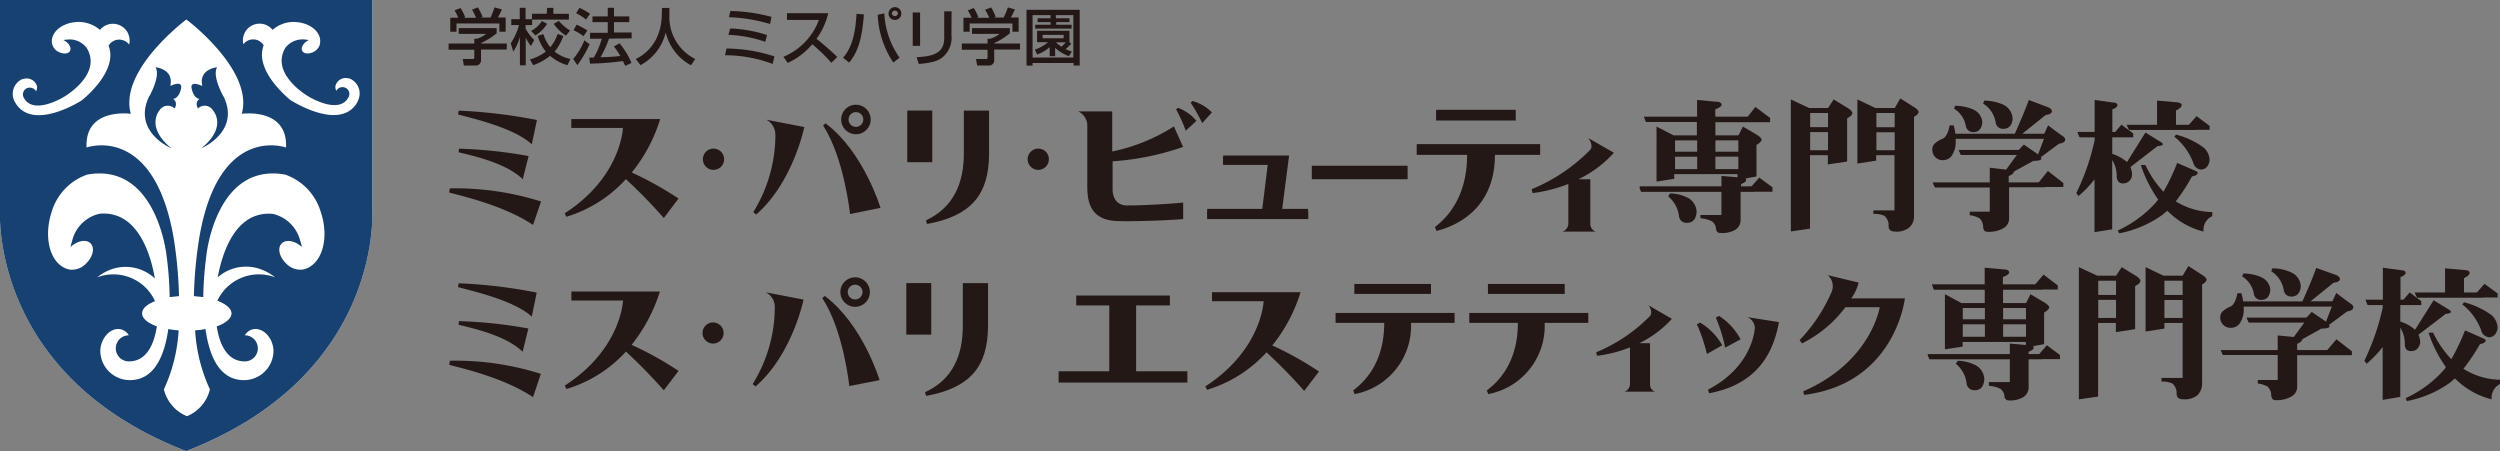 <svg xmlns="http://www.w3.org/2000/svg" viewBox="0 0 338.96 61.16"><rect x="0" y="0" width="338.96" height="61.16" fill="#808080" stroke="none"/><defs><style>.cls-1{fill:#fff;}.cls-2{fill:#231815;}.cls-3{fill:#174171;}</style></defs><g id="レイヤー_2" data-name="レイヤー 2"><g id="ヘッダー"><path class="cls-1" d="M50.47,0H0V28.47S-1.51,50.8,25.24,61.16C52,50.8,50.47,28.47,50.47,28.47Z"/><path class="cls-2" d="M240,16v.57h-7.42V18.4h3.11l.62-1.24,2,1.18c.36.24.53.44.53.6s-.22.46-.69.7v4.28l-1.52.29a.21.21,0,0,1,.12.18c0,.2-.23.4-.69.56v.45h1.3l1.17-1.32,1.79,1.32V26H236v3.89a1.55,1.55,0,0,1-.68,1.24,3.49,3.49,0,0,1-2,.46.57.57,0,0,1-.65-.59,1.42,1.42,0,0,0-.57-1,4.46,4.46,0,0,0-1.55-.41v-.44h2.85V26h-10.9l-.23-.56h11.13V23.85l2.18.19v-.43h-8.58v.63l-2.4.38V17.16L227,18.4h3.07V16.53h-6.89L223,16h7.1V13.55l2.67.25c.43,0,.65.18.65.39s-.3.43-.85.63V16h4.25L238,14.5Zm-11.18,10.8a2.25,2.25,0,0,1,1.21,2c-.1.95-.53,1.41-1.3,1.41a1,1,0,0,1-1.08-.85,4.09,4.09,0,0,0-1.47-2.73l.23-.4a5.34,5.34,0,0,1,2.41.58m1.29-7.82h-3v1.63h3Zm0,2.18h-3v1.94h3Zm2.47-.55h3.11V18.94h-3.11Zm0,2.49h3.11V21.12h-3.11Z"/><path class="cls-2" d="M245.31,14.66h2.54l.77-1.18,2,1.23c.35.24.53.45.53.64s-.24.44-.71.7V21.9l-2.61.39V21h-2.42V31l-2.6.38V13.48Zm2.54.53h-2.42v2.12h2.42Zm0,2.66h-2.42V20.5h2.42Zm6.44-3.19h2.6l.76-1.32,2.1,1.34c.24.19.38.36.38.51s-.22.45-.62.64V29.31a2,2,0,0,1-.68,1.57,2.77,2.77,0,0,1-1.87.52c-.61,0-.9-.26-.9-.77a1.61,1.61,0,0,0-.59-1.38A3.31,3.31,0,0,0,254,29v-.47h2.86V21h-2.48v.78l-2.55.4V13.48Zm2.6.53h-2.48v2.2h2.48Zm0,2.73h-2.48V20.5h2.48Z"/><path class="cls-2" d="M277.71,14.55c.31.14.49.32.49.56s-.3.41-.85.49l-3.19,2.56h3l.53-1.17c1.29,1,2,1.48,2,1.48a.58.58,0,0,1,.32.47c0,.28-.3.46-.85.55l-2.45,1.82a.71.71,0,0,1,.06.2c0,.2-.38.3-1.08.3l-2.64,1.45v0c0,.22-.24.42-.7.61v.95h4l1.31-1.64,2.1,1.64v.53H272.4v4.37a1.49,1.49,0,0,1-.78,1.23,4,4,0,0,1-2.16.48c-.36,0-.54-.22-.58-.66a1.65,1.65,0,0,0-.46-1.15,3.53,3.53,0,0,0-1.35-.44v-.48h2.71V25.4h-7.42l-.24-.53h7.66V22.74L272,23l1.46-2h-7.57l-.24-.55h7.95l.8-.85,1.93,1.33.83-2.19h-12c0,.15,0,.28,0,.41a3.29,3.29,0,0,1-.52,1.94,1.44,1.44,0,0,1-1.1.62A1.39,1.39,0,0,1,262,20.19a1,1,0,0,1,.4-.79,3.24,3.24,0,0,1,1-.59c.44-.2.75-.83.95-1.82h.53a6.24,6.24,0,0,1,.24,1.17h8.05c.74-1.67,1.39-3.21,1.91-4.6Zm-10.18.3a2,2,0,0,1,1.24,1.77c-.1.87-.52,1.3-1.22,1.3a1,1,0,0,1-1-.77,3.45,3.45,0,0,0-1.62-2.42l.16-.39a6.34,6.34,0,0,1,2.46.51m4.05-.66a2.21,2.21,0,0,1,1.28,1.94c-.1.9-.53,1.34-1.3,1.34a1,1,0,0,1-1-.85,3.7,3.7,0,0,0-1.7-2.58l.15-.4a6.64,6.64,0,0,1,2.58.55"/><path class="cls-2" d="M289.23,18.09v.53h-2.84v2.24a5.83,5.83,0,0,1,2,1.11l2.5-4L293,19.27c.16.11.26.22.26.29s-.23.24-.72.24l-3.69,2.85a2.64,2.64,0,0,1,.22,1.12,1.21,1.21,0,0,1-1.23,1.1c-.58,0-.85-.37-.85-1.1a4,4,0,0,0-.61-2.07v9.39l-2.4.39V24.32a14.34,14.34,0,0,1-2.17,2.26l-.3-.4A30.81,30.81,0,0,0,284,19v-.38h-2l-.24-.53H284V13.55l2.49.35c.4,0,.6.15.6.36s-.24.42-.69.56v3.27h.23l1-1.19Zm8.41,5.06c.22.08.33.18.33.32s-.25.38-.77.45A26.76,26.76,0,0,1,295,27.3a9.61,9.61,0,0,0,4.95,1.45v.56a2,2,0,0,0-1.18,2.09A10.41,10.41,0,0,1,294,28.71a1.14,1.14,0,0,1-.16-.14c-.24.21-.44.4-.66.56a14.79,14.79,0,0,1-5.87,2.51l-.15-.4a15.67,15.67,0,0,0,5-3.63,3.33,3.33,0,0,0,.45-.56,17.8,17.8,0,0,1-2.35-4.68h.62A14.12,14.12,0,0,0,293.33,26a28.54,28.54,0,0,0,1.86-3.91Zm-2.48-9.28c.42.05.64.18.64.39s-.25.47-.77.72v2.09h1.61l1.18-1.32,1.77,1.32v.53h-10.9l-.23-.53h4V13.64ZM298.77,20a2.37,2.37,0,0,1,.82,1.76c-.15.79-.53,1.2-1.16,1.23a1.2,1.2,0,0,1-1.07-.94,8.24,8.24,0,0,0-2.55-3.51l.22-.29A10.88,10.88,0,0,1,298.77,20"/><polygon class="cls-2" points="237.83 25.96 222.57 25.96 222.29 25.26 237.83 25.26 237.83 25.96"/><polygon class="cls-2" points="237.83 16.51 223.16 16.51 222.88 15.82 237.83 15.82 237.83 16.51"/><polygon class="cls-2" points="278.9 18.82 264.41 18.82 264.14 18.14 278.9 18.14 278.9 18.82"/><polygon class="cls-2" points="286.98 18.57 281.94 18.57 281.67 17.89 286.98 17.89 286.98 18.57"/><polygon class="cls-2" points="297.69 17.6 288.66 17.6 288.33 16.92 297.69 16.92 297.69 17.6"/><polygon class="cls-2" points="277.28 25.39 262.35 25.39 262.03 24.73 277.28 24.73 277.28 25.39"/><polygon class="cls-2" points="274.89 20.98 265.85 20.98 265.56 20.33 274.89 20.33 274.89 20.98"/><rect class="cls-2" x="226.95" y="18.37" width="8.98" height="0.66"/><rect class="cls-2" x="244.5" y="17.25" width="3.95" height="0.66"/><rect class="cls-2" x="253.66" y="17.25" width="3.95" height="0.66"/><rect class="cls-2" x="244.5" y="14.66" width="3.95" height="0.66"/><rect class="cls-2" x="253.8" y="14.66" width="3.95" height="0.66"/><rect class="cls-2" x="244.5" y="20.37" width="3.95" height="0.67"/><rect class="cls-2" x="253.49" y="20.37" width="3.94" height="0.67"/><rect class="cls-2" x="226.95" y="20.57" width="8.98" height="0.67"/><rect class="cls-2" x="226.95" y="22.93" width="8.98" height="0.65"/><path class="cls-2" d="M218.84,20.72l-3.49-2s.79,1,.23,1.62a23.61,23.61,0,0,1-7.91,5.31l.12.53a19.78,19.78,0,0,0,4.85-1.24V30.4a1.2,1.2,0,0,1-.78,1h4.48a1.11,1.11,0,0,1-.72-1s0,0,0-.06h0V24.31H214a15.45,15.45,0,0,0,4.81-3.59"/><polygon class="cls-2" points="163.69 29.7 163.69 28.67 171.1 28.67 171.91 22.12 165.85 22.12 165.85 21.09 174.78 21.09 173.8 28.67 177.38 28.67 177.38 29.7 163.69 29.7"/><path class="cls-2" d="M192.08,19.54V21h6.84c0,6.09-3.08,8.78-4.36,9.78l.19.53c2-.48,7.94-2.52,7.94-10.31h6.13V19.54Z"/><rect class="cls-2" x="194.71" y="14.89" width="10.8" height="1.45"/><path class="cls-2" d="M162.22,16.39a6,6,0,0,0-2.5-1.77l-.26.21a20.67,20.67,0,0,1,1.31,2.89Z"/><path class="cls-2" d="M164.32,15.24a6,6,0,0,0-2.65-1.55l-.23.24A21.51,21.51,0,0,1,163,16.69Z"/><path class="cls-2" d="M150.8,20.53V15.1h-4.62a2.17,2.17,0,0,1,1.24,1.74v8.45c0,2.33.58,4.52,4,4.68,2.24.08,7.07-.09,9-.27V27.47s-4.13.38-7.36.38c0,0-2.22.33-2.21-2.27V21.87a36.45,36.45,0,0,0,9.56-1.95l-1.25-2.78a24.83,24.83,0,0,1-8.31,3.39"/><rect class="cls-2" x="177.86" y="22.47" width="12.99" height="1.83"/><rect class="cls-2" x="163.68" y="28.32" width="13.67" height="1.32"/><rect class="cls-2" x="165.83" y="21.21" width="6.38" height="1.15"/><rect class="cls-2" x="123.01" y="14.99" width="3.39" height="7"/><path class="cls-2" d="M85.67,23.37a21.48,21.48,0,0,0,3.84-7.23H77.46v1.21h7S84.23,24,76.56,28.92l.23.47a17.86,17.86,0,0,0,8.07-5.1A69.63,69.63,0,0,1,90,29.56l2-2.64a47,47,0,0,0-6.38-3.55"/><path class="cls-2" d="M117.05,16.2a1,1,0,0,1-1,1,1,1,0,0,1,0-2,1,1,0,0,1,1,1m1,0a2,2,0,1,0-2,2,2,2,0,0,0,2-2"/><path class="cls-2" d="M109.09,17.23l-5.19-1a2.29,2.29,0,0,1,1.23,2,19.86,19.86,0,0,1-3,10.53l.39.33c5-4.34,6.53-11.86,6.53-11.86"/><path class="cls-2" d="M119.38,28.18s-2.29-7.61-7.45-11.46l-.33.3c2.87,4.41,3.65,12,3.65,12Z"/><path class="cls-2" d="M130.68,15v5.87c0,3.89-1.37,7.26-5.13,9l.14.5c6-1.09,8.38-4,8.41-9.45V15Z"/><path class="cls-2" d="M73.36,27.32A38.64,38.64,0,0,0,61,25.54l-.11.56c1.93.52,7.5,1.79,11.38,4.4Z"/><path class="cls-2" d="M72.8,16.27A70.68,70.68,0,0,0,62.2,15l-.1.52c2.17.57,7.7,1.87,10,4.05Z"/><path class="cls-2" d="M71.67,21.16a62,62,0,0,0-9.43-1l-.07.48c1.89.47,6.44,1.44,8.71,3.66Z"/><path class="cls-2" d="M98.18,21.6a1.44,1.44,0,1,1-1.44-1.45,1.44,1.44,0,0,1,1.44,1.45"/><path class="cls-2" d="M142.21,21.6a1.44,1.44,0,1,1-1.43-1.45,1.43,1.43,0,0,1,1.43,1.45"/><path class="cls-3" d="M23.09,11.66c.52-2.32-2-2.54-2-2.54.74,1.28-.94,4.1-.94,4.1-2.14,4.7,3.09,6.89,3.09,6.89C19.68,17.2,21.6,15,21.6,15a1.33,1.33,0,0,1,2.08-.29c.49-.92-.21-1.29-.21-1.29.94-.17,1.1-1.56,1.1-1.56.09-1-1.48-.2-1.48-.2"/><path class="cls-3" d="M27.05,13.42s-.7.37-.21,1.29A1.31,1.31,0,0,1,28.9,15s2,2.2-1.61,5.11c0,0,5.24-2.19,3.09-6.89,0,0-1.67-2.81-.95-4.1,0,0-2.53.22-2,2.54,0,0-1.56-.77-1.47.2,0,0,.18,1.39,1.09,1.56"/><path class="cls-3" d="M50.47,0H0V28.47S-1.51,50.8,25.24,61.16C52,50.8,50.47,28.47,50.47,28.47ZM2,13.79a2.2,2.2,0,0,1,.89-3,1.2,1.2,0,0,1,.42-.12,1.45,1.45,0,0,1,1.7,1,1,1,0,0,1-.12.7,1,1,0,0,0-1.29-.39.94.94,0,0,0-.38,1.26c1.29,2.46,5.42-.09,5.42-.09s5.26-3,3.15-6.59A2.87,2.87,0,0,0,9.08,5.37a2.53,2.53,0,0,0-.48.07c.66.3,1.07.9.93,1.37s-.79.57-1.48.28a1.63,1.63,0,0,1-.92-.93l-.08-.28C6.83,4.47,8.25,3.18,10.22,3a4.4,4.4,0,0,1,3.34,1.06,1.67,1.67,0,0,1,.32-.33A2.27,2.27,0,0,1,17.52,6l-.05,0a1.67,1.67,0,0,0-2.37-.25,1.63,1.63,0,0,0-.38.45c1.39,3.51-3.65,7.42-3.65,7.42S4.28,18,2,13.79M41.41,36.45a2.16,2.16,0,0,1-.47.11,2.67,2.67,0,0,1-2.14-.83c-.93-.89-1.21-2.1-.62-2.71s1.82-.4,2.76.48a8.79,8.79,0,0,0-.24-.88A5,5,0,0,0,37,29c-5.08-.47-6.88,5.32-7.48,8.6a5.81,5.81,0,0,1,6.07-1,6.65,6.65,0,0,1,1.71,1,6.23,6.23,0,0,0-7.83,3.17c1.18.46,1.92,1.07,1.92,1.73s-.77,1.31-2,1.75C29.74,46.6,30.75,49,33.19,49a1.77,1.77,0,1,0,0-3.54,1.78,1.78,0,0,1,1-.79c1.13-.32,2.37.61,2.77,2.07a3.23,3.23,0,0,1,.12.8,4,4,0,0,1-4,4c-3.33,0-4.71-3.26-5.22-6.93a9.89,9.89,0,0,1-1.4.18,22,22,0,0,0,2,8,5.24,5.24,0,0,1-3.11,3.64,5.24,5.24,0,0,1-3.13-3.64,22,22,0,0,0,2-8,9.89,9.89,0,0,1-1.4-.18c-.52,3.67-1.91,6.93-5.22,6.93a4,4,0,0,1-4-4,3.23,3.23,0,0,1,.12-.8c.41-1.46,1.64-2.39,2.75-2.07a1.82,1.82,0,0,1,1,.79,1.77,1.77,0,1,0,0,3.54c2.45,0,3.43-2.39,3.8-4.75-1.21-.44-2-1.06-2-1.75s.66-1.23,1.75-1.67a6.21,6.21,0,0,0-7.84-3.23,6.43,6.43,0,0,1,1.7-1A5.78,5.78,0,0,1,21,37.76c-.56-3.23-2.31-9.25-7.5-8.78a4.94,4.94,0,0,0-3.71,3.64c-.09.29-.17.58-.24.88.94-.88,2.17-1.11,2.75-.48s.29,1.82-.63,2.71a2.62,2.62,0,0,1-2.13.83,2.89,2.89,0,0,1-.47-.11C6.79,35.68,5.87,32.23,7,28.74a7.65,7.65,0,0,1,4.83-5.07C21.18,22,22.56,34.5,22.56,34.5A45.86,45.86,0,0,1,23,40.28l1.27-.13a56.94,56.94,0,0,0-.78-8.21C20.72,16.74,11.74,20,11.74,20c-.27-5.47,6-4.57,6-4.57C16.06,9.51,25.27,2.64,25.27,2.64s9.18,6.87,7.51,12.79c0,0,6.25-.9,6,4.57,0,0-9-3.26-11.71,11.94a56.94,56.94,0,0,0-.78,8.21l1.27.13A48.21,48.21,0,0,1,28,34.5S29.32,22,38.66,23.67a7.67,7.67,0,0,1,4.83,5.07c1.17,3.49.23,6.94-2.08,7.71m7.08-22.66c-2.29,4.19-9.09-.21-9.09-.21s-5-3.91-3.65-7.42a1.47,1.47,0,0,0-.38-.45A1.66,1.66,0,0,0,33,6s0,0,0,0a2.26,2.26,0,0,1,3.63-2.28,2.06,2.06,0,0,1,.33.33A4.29,4.29,0,0,1,40.24,3c2,.18,3.38,1.47,3.15,2.88a2.8,2.8,0,0,1-.06.28,1.69,1.69,0,0,1-.93.93c-.67.29-1.32.17-1.46-.28s.26-1.07.93-1.37a2.53,2.53,0,0,0-.48-.07A2.9,2.9,0,0,0,38.68,6.5c-2.09,3.59,3.16,6.59,3.16,6.59s4.14,2.55,5.41.09a.91.91,0,0,0-.38-1.26.94.94,0,0,0-1.27.39,1.06,1.06,0,0,1-.11-.7,1.44,1.44,0,0,1,1.68-1,1.14,1.14,0,0,1,.41.12,2.19,2.19,0,0,1,.91,3"/><polygon class="cls-2" points="143.53 51.87 143.53 50.34 150.4 50.34 150.4 41.41 145.92 41.41 145.92 40.07 158.62 40.07 158.62 41.41 154.04 41.41 154.04 50.34 160.99 50.34 160.99 51.87 143.53 51.87"/><path class="cls-2" d="M181.08,42.43v1.35h6.6c0,5.72-3,8.24-4.21,9.15l.19.5a9.39,9.39,0,0,0,7.65-9.65h5.91V42.43Z"/><rect class="cls-2" x="183.63" y="38.5" width="10.39" height="1.35"/><path class="cls-2" d="M199.21,42.43v1.35h6.59c0,5.72-3,8.24-4.21,9.15l.19.5a9.39,9.39,0,0,0,7.65-9.65h5.92V42.43Z"/><rect class="cls-2" x="201.74" y="38.5" width="10.41" height="1.35"/><path class="cls-2" d="M172.49,46.85a21.56,21.56,0,0,0,3.84-7.23h-12v1.22h7s-.24,6.59-7.91,11.55l.24.46a17.88,17.88,0,0,0,8.06-5.08A69.34,69.34,0,0,1,176.83,53l2-2.63a45,45,0,0,0-6.36-3.55"/><path class="cls-2" d="M226.68,43.23l-3.18-1.84s.71.86.19,1.48a21.81,21.81,0,0,1-7.27,4.89l.11.48A18.13,18.13,0,0,0,221,47.1v5h0a1.11,1.11,0,0,1-.74,1h4.13a1,1,0,0,1-.67-.88v-.07h0V46.53h-1.45a14.5,14.5,0,0,0,4.41-3.3"/><path class="cls-2" d="M241.19,43.67,236.93,43a1.67,1.67,0,0,1,1,1.43s-.15,5.18-6.35,8.4l.15.49c5.34-1,8.47-4.1,9.47-9.65"/><path class="cls-2" d="M230.46,43.76l-.39.21A22.08,22.08,0,0,1,231.43,48l2.08-1.19a8.45,8.45,0,0,0-3-3.07"/><path class="cls-2" d="M233.06,42.84l-.42.22a20.56,20.56,0,0,1,1.26,4.08L236,46a8.71,8.71,0,0,0-2.94-3.18"/><path class="cls-2" d="M251,40.46a6.13,6.13,0,0,0,1-2.15l-4.18-1a2,2,0,0,1,.56,2.17A22.14,22.14,0,0,1,244,46.11l.32.45a16.54,16.54,0,0,0,5.89-4.91h4.65s-1.13,7.4-10.37,11.41l.12.48C257,52,258.27,40.46,258.27,40.46Z"/><path class="cls-2" d="M279,38.7v.56h-7.42v1.88h3.1l.62-1.25,2,1.19c.36.25.54.44.54.6s-.24.45-.69.7v4.28l-1.52.28a.26.26,0,0,1,.11.18c0,.2-.23.4-.69.56v.46h1.31l1.17-1.33,1.77,1.33v.55h-4.25v3.89a1.54,1.54,0,0,1-.69,1.24,3.35,3.35,0,0,1-1.94.47.58.58,0,0,1-.65-.59,1.37,1.37,0,0,0-.58-1,4.36,4.36,0,0,0-1.53-.39V51.8h2.84V48.69h-10.9l-.23-.55h11.13V46.58l2.17.2v-.43h-8.57V47l-2.4.36V39.89l2.33,1.25h3.07V39.26h-6.88L262,38.7h7.09V36.3l2.67.23c.43,0,.65.19.65.4s-.29.42-.85.63V38.7h4.26l1.25-1.47ZM267.84,49.5a2.26,2.26,0,0,1,1.2,2c-.1.95-.53,1.41-1.3,1.41a1.05,1.05,0,0,1-1.09-.85,4,4,0,0,0-1.47-2.73l.25-.41a5.36,5.36,0,0,1,2.41.59m1.28-7.82h-3v1.63h3Zm0,2.17h-3v2h3Zm2.47-.54h3.1V41.68h-3.1Zm0,2.5h3.1v-2h-3.1Z"/><path class="cls-2" d="M284.37,37.39h2.53l.77-1.17,2,1.23c.35.25.53.43.53.64s-.23.44-.71.7v5.84l-2.61.4V43.77h-2.41v10l-2.61.38V36.22Zm2.53.53h-2.41V40h2.41Zm0,2.66h-2.41v2.65h2.41Zm6.45-3.19h2.58l.78-1.32,2.09,1.35c.23.19.38.35.38.5s-.22.45-.61.65V52.05a2.14,2.14,0,0,1-.67,1.57,2.86,2.86,0,0,1-1.89.52c-.6,0-.9-.26-.9-.79a1.64,1.64,0,0,0-.6-1.37,3.46,3.46,0,0,0-1.45-.25v-.49h2.87V43.77h-2.47v.78l-2.55.4V36.22Zm2.58.53h-2.47v2.21h2.47Zm0,2.74h-2.47v2.57h2.47Z"/><path class="cls-2" d="M316.75,37.29c.32.14.5.32.5.56s-.3.42-.85.48l-3.18,2.57h3l.54-1.18c1.3,1,2,1.48,2,1.48a.6.6,0,0,1,.31.48c0,.28-.28.45-.84.55l-2.45,1.82a.63.63,0,0,1,.06.2c0,.2-.38.3-1.09.3L312.15,46v0c0,.22-.24.42-.69.62v.94h4L316.78,46l2.1,1.63v.53h-7.42v4.38a1.5,1.5,0,0,1-.8,1.23,3.94,3.94,0,0,1-2.15.48c-.36,0-.53-.22-.57-.66a1.69,1.69,0,0,0-.48-1.17,4,4,0,0,0-1.34-.43v-.47h2.7V48.13h-7.41l-.23-.53h7.64V45.48l2.18.21,1.47-2h-7.59l-.23-.55h8l.78-.85,1.94,1.32.84-2.18h-12c0,.14,0,.28,0,.39a3.29,3.29,0,0,1-.52,2,1.44,1.44,0,0,1-1.1.62,1.4,1.4,0,0,1-1.56-1.5,1.06,1.06,0,0,1,.39-.78,3.56,3.56,0,0,1,1-.6c.42-.19.74-.81.94-1.81h.53a6.55,6.55,0,0,1,.25,1.18h8c.75-1.67,1.4-3.2,1.91-4.6Zm-10.17.3a2,2,0,0,1,1.24,1.76c-.1.87-.51,1.31-1.22,1.31a.94.94,0,0,1-1-.77A3.49,3.49,0,0,0,304,37.47l.17-.39a6.18,6.18,0,0,1,2.45.51m4.05-.65a2.18,2.18,0,0,1,1.28,1.93c-.1.9-.54,1.34-1.31,1.34a1,1,0,0,1-1-.86,3.74,3.74,0,0,0-1.7-2.58l.16-.39a6.23,6.23,0,0,1,2.57.56"/><path class="cls-2" d="M328.28,40.82v.54h-2.84V43.6a5.3,5.3,0,0,1,2,1.11l2.52-4L332.07,42c.16.11.25.23.25.3s-.25.25-.71.25l-3.7,2.83a2.74,2.74,0,0,1,.23,1.12c-.18.75-.58,1.1-1.23,1.1s-.86-.35-.86-1.1a4,4,0,0,0-.61-2.07v9.38l-2.39.41V47.06a15.81,15.81,0,0,1-2.17,2.26l-.31-.41a32.32,32.32,0,0,0,2.48-7.17v-.38h-2l-.23-.54h2.26V36.3l2.49.34c.39,0,.59.16.59.35s-.24.43-.69.57v3.26h.24l1-1.17Zm8.41,5.06c.22.09.33.18.33.32s-.25.38-.78.46A26.45,26.45,0,0,1,334,50,9.6,9.6,0,0,0,339,51.49v.56a2.06,2.06,0,0,0-1.17,2.09A10.53,10.53,0,0,1,333,51.45c-.05,0-.1-.1-.16-.14-.23.22-.45.39-.64.56a14.85,14.85,0,0,1-5.87,2.51l-.16-.4a15.41,15.41,0,0,0,5-3.63,4.59,4.59,0,0,0,.46-.56,17.59,17.59,0,0,1-2.36-4.69h.62a14.11,14.11,0,0,0,2.47,3.6,29.72,29.72,0,0,0,1.86-3.91Zm-2.47-9.26c.41,0,.63.18.63.37s-.26.48-.77.72v2.08h1.62l1.16-1.3,1.78,1.3v.54H327.75l-.24-.54h4V36.38Zm3.6,6.11a2.44,2.44,0,0,1,.82,1.76c-.15.79-.52,1.21-1.16,1.24a1.22,1.22,0,0,1-1.07-.94,8,8,0,0,0-2.55-3.51l.22-.3a11.16,11.16,0,0,1,3.74,1.75"/><polygon class="cls-2" points="276.89 48.7 261.62 48.7 261.34 48.01 276.89 48.01 276.89 48.7"/><polygon class="cls-2" points="276.89 39.25 262.21 39.25 261.94 38.55 276.89 38.55 276.89 39.25"/><polygon class="cls-2" points="317.95 41.57 303.46 41.57 303.19 40.87 317.95 40.87 317.95 41.57"/><polygon class="cls-2" points="326.03 41.32 320.98 41.32 320.73 40.63 326.03 40.63 326.03 41.32"/><polygon class="cls-2" points="336.74 40.33 327.7 40.33 327.38 39.65 336.74 39.65 336.74 40.33"/><polygon class="cls-2" points="316.34 48.12 301.39 48.12 301.09 47.46 316.34 47.46 316.34 48.12"/><polygon class="cls-2" points="313.94 43.72 304.91 43.72 304.6 43.06 313.94 43.06 313.94 43.72"/><rect class="cls-2" x="266.01" y="41.1" width="8.97" height="0.66"/><rect class="cls-2" x="283.54" y="39.99" width="3.95" height="0.66"/><rect class="cls-2" x="292.7" y="39.99" width="3.95" height="0.66"/><rect class="cls-2" x="283.54" y="37.4" width="3.95" height="0.66"/><rect class="cls-2" x="292.85" y="37.4" width="3.95" height="0.66"/><rect class="cls-2" x="283.54" y="43.11" width="3.95" height="0.66"/><rect class="cls-2" x="292.54" y="43.11" width="3.96" height="0.66"/><rect class="cls-2" x="266.01" y="43.32" width="8.97" height="0.65"/><rect class="cls-2" x="266.01" y="45.66" width="8.97" height="0.66"/><rect class="cls-2" x="122.88" y="38.38" width="3.38" height="6.99"/><path class="cls-2" d="M85.63,46.76a22.13,22.13,0,0,0,3.84-7.23h-12v1.22h7s-.23,6.59-7.9,11.53l.24.46a17.81,17.81,0,0,0,8.06-5.07A71.35,71.35,0,0,1,90,52.92l2-2.63a44.73,44.73,0,0,0-6.36-3.53"/><path class="cls-2" d="M116.94,39.6a1,1,0,1,1-1-1,1,1,0,0,1,1,1m1,0a2,2,0,1,0-2,2,2,2,0,0,0,2-2"/><path class="cls-2" d="M109,40.63l-5.18-1a2.22,2.22,0,0,1,1.23,1.93,19.78,19.78,0,0,1-3,10.51l.39.33c5-4.33,6.52-11.82,6.52-11.82"/><path class="cls-2" d="M119.26,51.54S117,44,111.82,40.12l-.33.29c2.89,4.41,3.66,11.93,3.66,11.93Z"/><path class="cls-2" d="M130.54,38.39v5.85c0,3.89-1.36,7.24-5.12,8.93l.15.51c6-1.09,8.36-4,8.39-9.44V38.39Z"/><path class="cls-2" d="M73.33,50.69A38.21,38.21,0,0,0,61,48.91l-.09.56c1.93.51,7.49,1.78,11.36,4.38Z"/><path class="cls-2" d="M72.77,39.67a68,68,0,0,0-10.58-1.26l-.09.52c2.16.57,7.68,1.85,10,4Z"/><path class="cls-2" d="M71.64,44.54a62.6,62.6,0,0,0-9.41-1l-.06.49c1.9.47,6.43,1.45,8.69,3.66Z"/><path class="cls-2" d="M98.11,45.15a1.43,1.43,0,1,1-1.43-1.43,1.43,1.43,0,0,1,1.43,1.43"/><path class="cls-2" d="M67.34,3.81v.7a9.78,9.78,0,0,1-2.12,1.33V5.9h3.49v.82H65.22V8.2a.7.7,0,0,1-.69.69H62.89L62.74,8h1.34c.23,0,.23-.12.23-.26v-1H60.82V5.9h3.49V5.25h.37a3.64,3.64,0,0,0,1.23-.66H62.2V3.81ZM62.13,2.4a7.13,7.13,0,0,0-.5-1l.81-.31a5.49,5.49,0,0,1,.63,1.26l-.2.06v0h1.67A7.16,7.16,0,0,0,64,1.31L64.8,1a7.76,7.76,0,0,1,.63,1.29l-.28.09v0h1.36A13.8,13.8,0,0,0,67.05,1l1,.28a10.12,10.12,0,0,1-.55,1.09h1.06V4.3h-.85V3.18H61.89V4.3h-.84V2.4Z"/><path class="cls-2" d="M69.25,5.87A8.35,8.35,0,0,0,70.37,3.4H69.32V2.6h1.15V1.06h.79V2.6h.89v.8h-.89v.49a7.47,7.47,0,0,0,1.17,1.54l-.44.8a5.07,5.07,0,0,1-.71-1.14h0V8.86h-.79V5h0a6.83,6.83,0,0,1-.9,2Zm7.13-1A6.88,6.88,0,0,1,75.2,7a5.21,5.21,0,0,0,2.14,1l-.41.84a6.54,6.54,0,0,1-2.35-1.27,7.66,7.66,0,0,1-2.29,1.27l-.44-.78A6.48,6.48,0,0,0,74,7a6.16,6.16,0,0,1-1.1-2.14l.78-.23a5.16,5.16,0,0,0,.93,1.77,5.63,5.63,0,0,0,1-1.8Zm-2.2-1.64A5,5,0,0,1,72.6,4.8L72,4.19a3.66,3.66,0,0,0,1.47-1.34Zm0-2.16h.85v.8h2.1v.79h-5V1.86h2Zm1.59,1.76a6.09,6.09,0,0,0,1.52,1.3l-.55.7a5.52,5.52,0,0,1-1.66-1.6Z"/><path class="cls-2" d="M79.94,6a15.43,15.43,0,0,1-1.66,2.83L77.71,8a9,9,0,0,0,1.52-2.53ZM78.18,3.35a8.65,8.65,0,0,1,1.46.79l-.53.77a7.28,7.28,0,0,0-1.35-.82Zm.39-2.29A9.47,9.47,0,0,1,80,1.87l-.54.78a8.36,8.36,0,0,0-1.35-.87Zm4,4.18a13.4,13.4,0,0,1-1.16,2.52,25.19,25.19,0,0,0,2.69-.17,9.2,9.2,0,0,0-.87-1.29L84,5.87a10.42,10.42,0,0,1,1.62,2.66l-.85.4c-.11-.25-.2-.43-.31-.65A38.82,38.82,0,0,1,80,8.63l-.11-.82h.62a10.94,10.94,0,0,0,1.08-2.56H80v-.8H82.4V3H80.33V2.22H82.4V1.06h.85V2.22h2.07V3H83.25v1.4h2.39v.8Z"/><path class="cls-2" d="M89.76,1.08h1v1A6.32,6.32,0,0,0,94.27,8l-.59.85A6.91,6.91,0,0,1,90.26,4.4h0a6.79,6.79,0,0,1-3.42,4.43L86.2,8A6,6,0,0,0,89,5.22a7.4,7.4,0,0,0,.72-3.08Z"/><path class="cls-2" d="M104.76,8.67A18.38,18.38,0,0,0,98.3,7.49l.21-.91A21.42,21.42,0,0,1,105,7.65Zm-1-3a17,17,0,0,0-5-.94L99,3.86a18.25,18.25,0,0,1,5,.89Zm.65-2.42a22.6,22.6,0,0,0-5.58-.92l.2-.84a23.26,23.26,0,0,1,5.57.8Z"/><path class="cls-2" d="M106.22,7.7a8.66,8.66,0,0,0,4.81-5H106.7V1.79h5.59a9.19,9.19,0,0,1-1.59,3.46c.48.39,1.7,1.38,2.82,2.47l-.8.8A22.43,22.43,0,0,0,110.13,6a9.54,9.54,0,0,1-3.33,2.53Z"/><path class="cls-2" d="M114.3,7.82c1.3-1.41,1.71-3.63,1.83-5.95l1,.08c-.28,3.94-1.08,5.4-2,6.54Zm5.6-6a11.29,11.29,0,0,0,2.07,6l-.85.66A12.59,12.59,0,0,1,119,2Zm1.44.88a.86.86,0,0,1-.87-.86.87.87,0,1,1,1.74,0,.86.86,0,0,1-.87.86m0-1.26a.4.4,0,0,0-.41.4.41.41,0,0,0,.81,0,.41.41,0,0,0-.4-.4"/><path class="cls-2" d="M124.75,6.22h-1V1.69h1ZM129,4.71a3.45,3.45,0,0,1-1.21,3.06c-.75.58-1.53.73-3.21.91l-.31-.92c2.13-.13,3.75-.46,3.75-2.6V1.54h1Z"/><path class="cls-2" d="M136.92,3.81v.7a9.32,9.32,0,0,1-2.12,1.33V5.9h3.5v.82h-3.5V8.2a.69.69,0,0,1-.69.69h-1.62L132.33,8h1.33c.24,0,.24-.12.24-.26v-1h-3.49V5.9h3.49V5.25h.37a3.59,3.59,0,0,0,1.24-.66h-3.72V3.81ZM131.73,2.4a8.13,8.13,0,0,0-.51-1l.81-.31a5.92,5.92,0,0,1,.62,1.26l-.19.06v0h1.67a7.16,7.16,0,0,0-.57-1.09l.83-.31A7.05,7.05,0,0,1,135,2.29l-.28.09v0h1.35A8.59,8.59,0,0,0,136.65,1l.95.28a8.57,8.57,0,0,1-.55,1.09h1.06V4.3h-.84V3.18h-5.8V4.3h-.84V2.4Z"/><path class="cls-2" d="M146.39,1.33V8.89h-.82V8.54H140v.35h-.82V1.33Zm-3.21,1.15H145V3h-1.79v.35h2.08v.53h-4.93V3.35h2.08V3h-1.76V2.48h1.76V2.05H140V7.8h5.53V2.05h-2.39Zm2.07,3.43a6.54,6.54,0,0,1-.77.75,5.45,5.45,0,0,0,.85.33l-.4.63a5.57,5.57,0,0,1-1.87-1.14V7.62h-.74V6.39a5,5,0,0,1-1.71,1l-.3-.67a5.12,5.12,0,0,0,1.79-1h-1.49V4.18H145V5.74h0Zm-3.89-.72h2.85V4.73h-2.85Zm1.81.55a5.75,5.75,0,0,0,.74.59,6.57,6.57,0,0,0,.59-.59Z"/></g></g></svg>